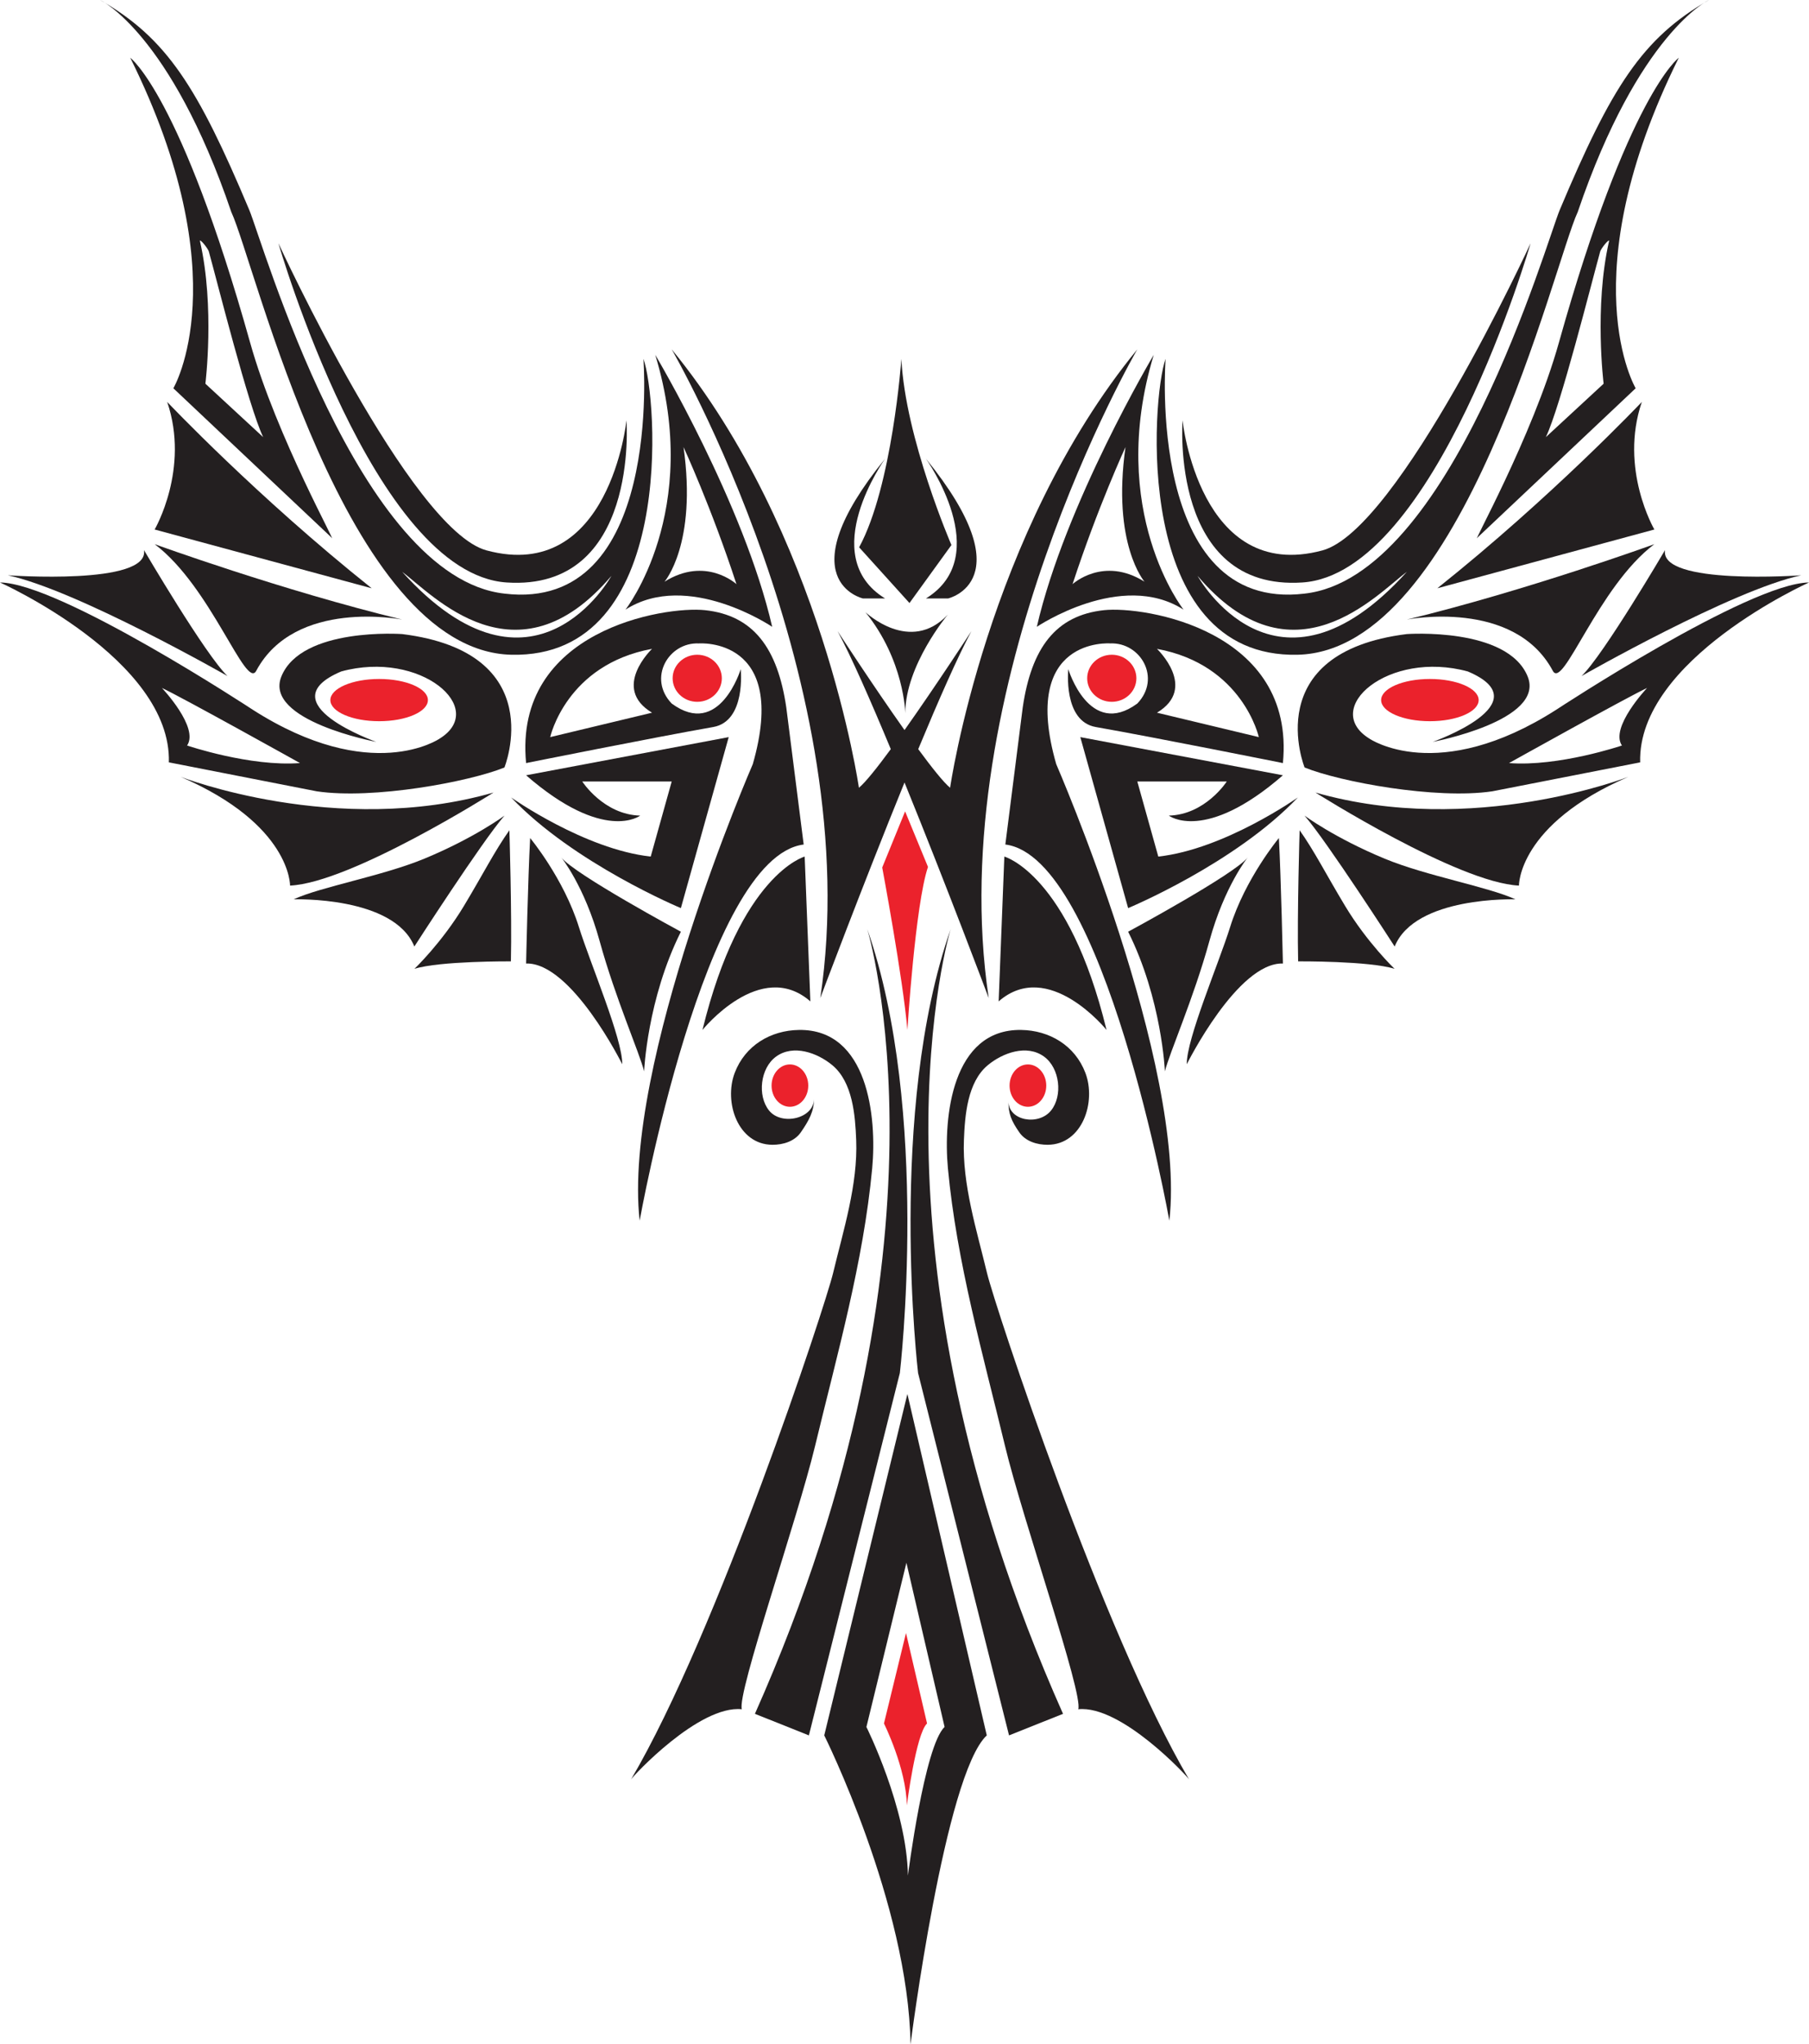 <?xml version="1.0" encoding="UTF-8" standalone="no"?>
<!-- Created with Inkscape (http://www.inkscape.org/) -->

<svg
   xmlns:dc="http://purl.org/dc/elements/1.1/"
   xmlns:cc="http://creativecommons.org/ns#"
   xmlns:rdf="http://www.w3.org/1999/02/22-rdf-syntax-ns#"
   xmlns:svg="http://www.w3.org/2000/svg"
   xmlns="http://www.w3.org/2000/svg"
   xmlns:sodipodi="http://sodipodi.sourceforge.net/DTD/sodipodi-0.dtd"
   xmlns:inkscape="http://www.inkscape.org/namespaces/inkscape"
   id="svg5851"
   version="1.1"
   inkscape:version="0.48.1 "
   width="494.038"
   height="557.962"
   xml:space="preserve"
   sodipodi:docname="phoenix_bird_vector.pdf"><defs
     id="defs5855"><clipPath
       clipPathUnits="userSpaceOnUse"
       id="clipPath5867"><path
         d="M 0,1859.87 0,0 l 1646.81,0 0,1859.87"
         id="path5869" /></clipPath></defs><sodipodi:namedview
     pagecolor="#ffffff"
     bordercolor="#666666"
     borderopacity="1"
     objecttolerance="10"
     gridtolerance="10"
     guidetolerance="10"
     inkscape:pageopacity="0"
     inkscape:pageshadow="2"
     inkscape:window-width="640"
     inkscape:window-height="480"
     id="namedview5853"
     showgrid="false"
     inkscape:zoom="0.5215404"
     inkscape:cx="247.01875"
     inkscape:cy="278.98126"
     inkscape:window-x="564"
     inkscape:window-y="145"
     inkscape:window-maximized="0"
     inkscape:current-layer="g5859" /><g
     id="g5859"
     inkscape:groupmode="layer"
     inkscape:label="phoenix_bird_vector"
     transform="matrix(1.25,0,0,-1.25,0,557.962)"><g
       id="g5861"
       transform="scale(0.24,0.24)"><g
         id="g5863"><g
           id="g5865"
           clip-path="url(#clipPath5867)"><path
             d="m 1494.62,1494.21 c 0,0 -81.85,-86.46 -186.17,-169.53 l 197.57,53.47 c 0,0 -32.19,55.14 -11.4,116.06"
             style="fill:#231f20;fill-opacity:1;fill-rule:nonzero;stroke:none"
             id="path5871" /><path
             d="m 1506.02,1364.81 c 0,0 -116.06,-42.17 -225.35,-68.6 0,0 97.45,19.39 132.85,-46.53 9.39,-18.28 41.04,76.45 92.5,115.13"
             style="fill:#231f20;fill-opacity:1;fill-rule:nonzero;stroke:none"
             id="path5873" /><path
             d="m 1482.4,1153.16 c 0,0 -141.71,-55.32 -284.91,-14.3 0,0 129.74,-82.14 185.26,-84.66 0,0 -0.93,55.63 99.65,98.96"
             style="fill:#231f20;fill-opacity:1;fill-rule:nonzero;stroke:none"
             id="path5875" /><path
             d="m 1187.55,1117.86 c 0,0 27.27,-20.29 73.1,-39.24 37.98,-15.69 94.19,-25.52 118.9,-36.94 0,0 -91.35,3.14 -109.94,-42.918 0,0 -61.65,95.698 -82.06,119.098"
             style="fill:#231f20;fill-opacity:1;fill-rule:nonzero;stroke:none"
             id="path5877" /><path
             d="m 1164.21,1097.46 c 0,0 -30.63,-36.82 -44.42,-81.08 -10.18,-32.622 -39.88,-102.064 -39.41,-124.689 0,0 46.2,92.801 87.5,91.614 0,0 -1.68,77.255 -3.67,114.155"
             style="fill:#231f20;fill-opacity:1;fill-rule:nonzero;stroke:none"
             id="path5879" /><path
             d="m 1135.87,1079.83 c 0,0 -21.1,-25.9 -34.95,-76.19 -14.45,-52.429 -36.47,-101.999 -40.47,-118.452 0,0 -2.77,65.714 -33.47,127.032 0,0 97.04,52.33 108.89,67.61"
             style="fill:#231f20;fill-opacity:1;fill-rule:nonzero;stroke:none"
             id="path5881" /><path
             d="m 1269.5,978.484 c 0,0 -24.95,23.806 -45.1,57.336 -17.96,29.88 -27.83,49.71 -41.3,68.7 0,0 -2.35,-76.09 -1.37,-119.25 0,0 64.63,0.437 87.77,-6.786"
             style="fill:#231f20;fill-opacity:1;fill-rule:nonzero;stroke:none"
             id="path5883" /><path
             d="m 976.387,1328.43 c 22.89,69.98 48.183,124.7 48.183,124.7 -12.48,-88.32 17.32,-122.47 17.32,-122.47 -37.61,23.54 -65.503,-2.23 -65.503,-2.23 m 73.913,208.62 c 0,0 -80.749,-135.62 -106.437,-247.43 0,0 76.877,51.9 133.557,15.62 0,0 -70.38,89.39 -27.12,231.81"
             style="fill:#231f20;fill-opacity:1;fill-rule:nonzero;stroke:none"
             id="path5885" /><path
             d="m 1203.84,1359.13 c 69.51,18.7 189.51,279.44 189.51,279.44 0,0 -86.75,-300.55 -207.7,-308.61 -120.95,-8.06 -109.15,147.5 -109.15,147.5 0,0 15.32,-148.48 127.34,-118.33"
             style="fill:#231f20;fill-opacity:1;fill-rule:nonzero;stroke:none"
             id="path5887" /><path
             d="m 909.113,948.859 5.172,131.731 c 0,0 58.418,-15.84 93.035,-157.719 0,0 -52.8,65.531 -98.207,25.988"
             style="fill:#231f20;fill-opacity:1;fill-rule:nonzero;stroke:none"
             id="path5889" /><path
             d="m 1167.88,1154.55 -184.435,34.72 43.535,-155.56 c 0,0 97.46,40.54 154.51,100.67 0,0 -66.79,-47.2 -127.05,-53.79 l -19.11,68.32 81.45,0 c 0,0 -19.44,-30.23 -52.78,-31.05 0,0 32.78,-25.16 103.88,36.69"
             style="fill:#231f20;fill-opacity:1;fill-rule:nonzero;stroke:none"
             id="path5891" /><path
             d="m 1346.07,1222.95 c 0,-10.61 -19.88,-19.21 -44.39,-19.21 -24.52,0 -44.39,8.6 -44.39,19.21 0,10.61 19.87,19.21 44.39,19.21 24.51,0 44.39,-8.6 44.39,-19.21"
             style="fill:#eb222c;fill-opacity:1;fill-rule:nonzero;stroke:none"
             id="path5893" /><path
             d="m 1034.49,1242.8 c 0,-11.83 -10.03,-21.42 -22.4,-21.42 -12.367,0 -22.395,9.59 -22.395,21.42 0,11.83 10.028,21.41 22.395,21.41 12.37,0 22.4,-9.58 22.4,-21.41"
             style="fill:#eb222c;fill-opacity:1;fill-rule:nonzero;stroke:none"
             id="path5895" /><path
             d="m 1053.24,1269.56 c 78.12,-14.32 92.71,-80.29 92.71,-80.29 l -92.71,22.22 c 37.5,22.49 0,58.07 0,58.07 m -80.732,-18.49 c 0,0 -5.028,-47.34 25,-52.61 53.372,-9.35 170.372,-32.81 170.372,-32.81 11.66,120.83 -126.02,143.06 -162.9,139.11 -43.839,-4.71 -66.042,-34.24 -73.98,-88.65 l -15.812,-124.55 c 90.172,-11.22 149.322,-342.251 149.322,-342.251 15.87,142.386 -102.994,415.371 -102.994,415.371 -33.375,116.19 49.124,109.83 49.124,109.83 27.67,1.22 46.77,-31.71 24.69,-54.69 -43.662,-32.11 -62.822,31.25 -62.822,31.25"
             style="fill:#231f20;fill-opacity:1;fill-rule:nonzero;stroke:none"
             id="path5897" /><path
             d="m 1476.5,1181.63 c 0,0 -57.37,-19.45 -102.77,-15.97 0,0 107.61,59.99 125.66,68.32 0,0 -34.08,-35.97 -22.89,-52.35 m -59.56,32.7 c -108.24,-69.29 -170.3,-26.45 -170.3,-26.45 -44.44,27.43 17.38,80.9 89.59,61.11 68.05,-28.81 -31.95,-64.06 -31.95,-64.06 0,0 102.69,19.34 86.4,59.49 -18.34,45.2 -110.01,38.6 -110.01,38.6 -135.31,-16.87 -93.05,-121.39 -93.05,-121.39 31.91,-12.97 119.44,-29.31 170.83,-21.67 l 134.64,26.34 c -2.57,93.58 153.72,163.66 153.72,163.66 -55.04,-0.67 -229.87,-115.63 -229.87,-115.63"
             style="fill:#231f20;fill-opacity:1;fill-rule:nonzero;stroke:none"
             id="path5899" /><path
             d="m 1090.21,1335.97 c 86.47,-101.99 163.33,-16.4 190.47,3.65 -119.63,-132.3 -190.47,-3.65 -190.47,-3.65 m 329.69,332.94 c -12.15,-28.9 -99.3,-334.45 -232.36,-349.09 -144.49,-17.34 -126.46,213.63 -126.46,213.63 -12.59,-34.29 -30.74,-272.76 120.3,-269.24 151.02,3.53 233.2,356.43 254.88,402.8 55.52,163.23 119.42,192.86 119.42,192.86 -60.78,-34.84 -88.73,-79.16 -135.78,-190.96"
             style="fill:#231f20;fill-opacity:1;fill-rule:nonzero;stroke:none"
             id="path5901" /><path
             d="m 1459.84,1510.8 -52.6,-48.62 c 13.37,27.95 41.72,140.98 49.39,168.58 0.62,3.01 9.17,13.33 8.07,9.38 -13.57,-59.63 -4.86,-129.34 -4.86,-129.34 m 68.4,296.52 c 0,0 -45.84,-33.33 -109.17,-259.28 -24.08,-85.91 -82.03,-188.91 -73.75,-176.91 l 143.68,135.5 c 0,0 -59.93,100.87 39.24,300.69"
             style="fill:#231f20;fill-opacity:1;fill-rule:nonzero;stroke:none"
             id="path5903" /><path
             d="m 1515.74,1359.41 c 0,0 -56.25,-95.84 -76.04,-114.59 0,0 136.8,78.13 200,91.67 0,0 -129.17,-9.37 -123.96,22.92"
             style="fill:#231f20;fill-opacity:1;fill-rule:nonzero;stroke:none"
             id="path5905" /><path
             d="m 152.191,1494.21 c 0,0 81.844,-86.46 186.168,-169.53 l -197.574,53.47 c 0,0 32.192,55.14 11.406,116.06"
             style="fill:#231f20;fill-opacity:1;fill-rule:nonzero;stroke:none"
             id="path5907" /><path
             d="m 140.785,1364.81 c 0,0 116.063,-42.17 225.352,-68.6 0,0 -97.446,19.39 -132.84,-46.53 -9.395,-18.28 -41.047,76.45 -92.512,115.13"
             style="fill:#231f20;fill-opacity:1;fill-rule:nonzero;stroke:none"
             id="path5909" /><path
             d="m 164.402,1153.16 c 0,0 141.715,-55.32 284.914,-14.3 0,0 -129.726,-82.14 -185.261,-84.66 0,0 0.937,55.63 -99.653,98.96"
             style="fill:#231f20;fill-opacity:1;fill-rule:nonzero;stroke:none"
             id="path5911" /><path
             d="m 459.266,1117.86 c 0,0 -27.27,-20.29 -73.11,-39.24 -37.98,-15.69 -94.187,-25.52 -118.898,-36.94 0,0 91.344,3.14 109.941,-42.918 0,0 61.649,95.698 82.067,119.098"
             style="fill:#231f20;fill-opacity:1;fill-rule:nonzero;stroke:none"
             id="path5913" /><path
             d="m 482.605,1097.46 c 0,0 30.622,-36.82 44.422,-81.08 10.176,-32.622 39.868,-102.064 39.399,-124.689 0,0 -46.199,92.801 -87.5,91.614 0,0 1.683,77.255 3.679,114.155"
             style="fill:#231f20;fill-opacity:1;fill-rule:nonzero;stroke:none"
             id="path5915" /><path
             d="m 510.941,1079.83 c 0,0 21.098,-25.9 34.95,-76.19 14.445,-52.429 36.468,-101.999 40.464,-118.452 0,0 2.77,65.714 33.477,127.032 0,0 -97.047,52.33 -108.891,67.61"
             style="fill:#231f20;fill-opacity:1;fill-rule:nonzero;stroke:none"
             id="path5917" /><path
             d="m 377.305,978.484 c 0,0 24.953,23.806 45.105,57.336 17.961,29.88 27.824,49.71 41.305,68.7 0,0 2.344,-76.09 1.371,-119.25 0,0 -64.641,0.437 -87.781,-6.786"
             style="fill:#231f20;fill-opacity:1;fill-rule:nonzero;stroke:none"
             id="path5919" /><path
             d="m 604.926,1330.66 c 0,0 29.789,34.15 17.32,122.47 0,0 25.289,-54.71 48.176,-124.7 0,0 -27.895,25.77 -65.496,2.23 m -35.531,-25.42 c 56.675,36.28 133.55,-15.62 133.55,-15.62 -25.687,111.81 -106.441,247.43 -106.441,247.43 43.262,-142.42 -27.109,-231.81 -27.109,-231.81"
             style="fill:#231f20;fill-opacity:1;fill-rule:nonzero;stroke:none"
             id="path5921" /><path
             d="m 442.973,1359.13 c -69.512,18.7 -189.512,279.44 -189.512,279.44 0,0 86.746,-300.55 207.691,-308.61 120.961,-8.06 109.157,147.5 109.157,147.5 0,0 -15.321,-148.48 -127.336,-118.33"
             style="fill:#231f20;fill-opacity:1;fill-rule:nonzero;stroke:none"
             id="path5923" /><path
             d="M 1035.33,1542.05 C 898.273,1374.75 864.91,1143.2 864.91,1143.2 c -5.914,4.85 -16.648,18.32 -29.012,35.14 18.497,44.48 36.094,84.43 48.418,107.34 0,0 -31.898,-49.06 -60.906,-90 -29.015,40.94 -60.91,90 -60.91,90 12.324,-22.91 29.914,-62.86 48.418,-107.34 -12.367,-16.82 -23.098,-30.29 -29.016,-35.14 0,0 -33.375,231.55 -170.429,398.85 0,0 177.965,-306.28 135.273,-590.163 0,0 38.195,101.713 76.664,196.103 38.453,-94.39 76.649,-196.103 76.649,-196.103 -42.692,283.883 135.271,590.163 135.271,590.163"
             style="fill:#231f20;fill-opacity:1;fill-rule:nonzero;stroke:none"
             id="path5925" /><path
             d="m 737.695,948.859 -5.172,131.731 c 0,0 -58.414,-15.84 -93.039,-157.719 0,0 52.805,65.531 98.211,25.988"
             style="fill:#231f20;fill-opacity:1;fill-rule:nonzero;stroke:none"
             id="path5927" /><path
             d="m 478.926,1154.55 184.441,34.72 -43.539,-155.56 c 0,0 -97.457,40.54 -154.508,100.67 0,0 66.797,-47.2 127.047,-53.79 l 19.11,68.32 -81.442,0 c 0,0 19.442,-30.23 52.774,-31.05 0,0 -32.782,-25.16 -103.883,36.69"
             style="fill:#231f20;fill-opacity:1;fill-rule:nonzero;stroke:none"
             id="path5929" /><path
             d="m 300.742,1222.95 c 0,-10.61 19.879,-19.21 44.391,-19.21 24.515,0 44.394,8.6 44.394,19.21 0,10.61 -19.879,19.21 -44.394,19.21 -24.512,0 -44.391,-8.6 -44.391,-19.21"
             style="fill:#eb222c;fill-opacity:1;fill-rule:nonzero;stroke:none"
             id="path5931" /><path
             d="m 612.32,1242.8 c 0,-11.83 10.028,-21.42 22.395,-21.42 12.371,0 22.398,9.59 22.398,21.42 0,11.83 -10.027,21.41 -22.398,21.41 -12.367,0 -22.395,-9.58 -22.395,-21.41"
             style="fill:#eb222c;fill-opacity:1;fill-rule:nonzero;stroke:none"
             id="path5933" /><path
             d="m 593.57,1211.49 -92.707,-22.22 c 0,0 14.582,65.97 92.707,80.3 0,0 -37.5,-35.59 0,-58.08 m 17.907,8.33 c -22.079,22.98 -2.977,55.91 24.695,54.69 0,0 82.496,6.36 49.121,-109.83 0,0 -118.867,-272.989 -102.996,-415.371 0,0 59.152,331.031 149.324,342.251 l -15.812,124.55 c -7.938,54.41 -30.141,83.95 -73.977,88.65 -36.879,3.95 -174.566,-18.28 -162.906,-139.1 0,0 117,23.45 170.375,32.81 30.031,5.27 25,52.6 25,52.6 0,0 -19.16,-63.35 -62.824,-31.25"
             style="fill:#231f20;fill-opacity:1;fill-rule:nonzero;stroke:none"
             id="path5935" /><path
             d="m 147.41,1233.98 c 18.055,-8.33 125.672,-68.32 125.672,-68.32 -45.406,-3.48 -102.777,15.97 -102.777,15.97 11.195,16.38 -22.895,52.35 -22.895,52.35 M 0,1329.96 c 0,0 156.285,-70.08 153.723,-163.65 l 134.64,-26.35 c 51.387,-7.64 138.914,8.69 170.828,21.67 0,0 42.254,104.52 -93.054,121.39 0,0 -91.664,6.6 -110.004,-38.6 -16.293,-40.15 86.394,-59.49 86.394,-59.49 0,0 -100,35.25 -31.945,64.06 72.211,19.79 134.031,-33.68 89.586,-61.11 0,0 -62.051,-42.84 -170.301,26.44 0,0 -174.824,114.97 -229.867,115.64"
             style="fill:#231f20;fill-opacity:1;fill-rule:nonzero;stroke:none"
             id="path5937" /><path
             d="m 366.137,1339.62 c 27.14,-20.05 103.996,-105.64 190.453,-3.65 0,0 -70.832,-128.65 -190.453,3.65 M 91.133,1859.87 c 0,0 63.894,-29.63 119.422,-192.86 21.675,-46.37 103.847,-399.27 254.883,-402.8 151.035,-3.52 132.882,234.95 120.296,269.24 0,0 18.024,-230.97 -126.468,-213.63 -133.055,14.64 -220.203,320.19 -232.364,349.09 -47.039,111.8 -75,156.12 -135.769,190.96"
             style="fill:#231f20;fill-opacity:1;fill-rule:nonzero;stroke:none"
             id="path5939" /><path
             d="m 182.113,1640.14 c -1.101,3.95 7.453,-6.37 8.075,-9.38 7.66,-27.6 36.019,-140.63 49.382,-168.57 l -52.597,48.6 c 0,0 8.711,69.72 -4.86,129.35 m -24.304,-133.51 143.675,-135.5 c 8.289,-12 -49.668,91.01 -73.746,176.91 -63.336,225.95 -109.168,259.28 -109.168,259.28 99.164,-199.82 39.239,-300.69 39.239,-300.69"
             style="fill:#231f20;fill-opacity:1;fill-rule:nonzero;stroke:none"
             id="path5941" /><path
             d="m 131.07,1359.41 c 0,0 56.25,-95.84 76.043,-114.59 0,0 -136.804,78.13 -200,91.67 0,0 129.164,-9.37 123.957,22.92"
             style="fill:#231f20;fill-opacity:1;fill-rule:nonzero;stroke:none"
             id="path5943" /><path
             d="m 865.418,1014.59 c 0,0 -88,-286.117 102.281,-713.895 l -49.133,-19.617 -82.812,329.688 c 0,0 -28.184,238.543 29.664,403.824"
             style="fill:#231f20;fill-opacity:1;fill-rule:nonzero;stroke:none"
             id="path5945" /><path
             d="m 789.5,1014.59 c 0,0 87.996,-286.117 -102.277,-713.895 l 49.132,-19.617 82.813,329.688 c 0,0 28.18,238.543 -29.668,403.824"
             style="fill:#231f20;fill-opacity:1;fill-rule:nonzero;stroke:none"
             id="path5947" /><path
             d="m 918.043,858.164 c -0.16,-11.359 2.477,-17.773 9.84,-28.434 5.703,-8.265 16.289,-11.41 25.89,-11.347 31.457,0.183 44.395,38.828 34.29,65.422 -9.477,24.933 -32.668,38.679 -58.497,39.058 -62.711,0.922 -71.046,-79.011 -66.644,-125.968 8.031,-85.582 31.91,-169.168 51.976,-252.485 16.356,-67.906 71.262,-225.14 66.684,-239.547 38.998,4.012 99.308,-60.988 100.878,-63.886 -78.47,132.984 -176.671,430.402 -183.952,460.746 -9.348,38.937 -22.629,80.605 -21.024,120.957 0.887,22.336 3.106,52.711 21.805,68.179 13.512,11.176 35.406,19.204 51.156,7.743 14.375,-10.469 17.164,-35.61 6.368,-49.032 -11.454,-14.23 -39.024,-9.347 -38.77,8.594"
             style="fill:#231f20;fill-opacity:1;fill-rule:nonzero;stroke:none"
             id="path5949" /><path
             d="m 740.957,860.246 c 0.164,-11.359 -4.578,-19.855 -11.941,-30.516 -5.703,-8.265 -16.282,-11.41 -25.891,-11.347 -31.453,0.183 -44.391,38.828 -34.289,65.422 9.477,24.933 32.668,38.679 58.496,39.058 62.715,0.922 71.047,-79.011 66.648,-125.968 C 785.945,711.313 762.066,627.727 742,544.41 725.645,476.504 670.742,319.27 675.316,304.863 c -39,4.012 -99.304,-60.988 -100.882,-63.886 78.476,132.984 176.683,430.402 183.961,460.746 9.347,38.937 22.625,80.605 21.023,120.957 -0.883,22.336 -3.109,52.711 -21.805,68.179 -13.511,11.176 -35.41,19.204 -51.16,7.743 -14.371,-10.469 -17.16,-35.61 -6.367,-49.032 11.457,-14.23 41.125,-7.265 40.871,10.676"
             style="fill:#231f20;fill-opacity:1;fill-rule:nonzero;stroke:none"
             id="path5951" /><path
             d="M 826.512,153.543 C 825.551,215 788.73,288.738 788.73,288.738 l 36.407,149.383 34.758,-149.383 C 841.543,271.617 826.512,153.543 826.512,153.543 m -0.485,438.125 -75.695,-310.59 c 0,0 76.559,-153.301 78.555,-281.078 0,0 31.246,245.492 69.406,281.078 l -72.266,310.59"
             style="fill:#231f20;fill-opacity:1;fill-rule:nonzero;stroke:none"
             id="path5953" /><path
             d="m 825.523,217.422 c -0.531,33.867 -20.82,74.496 -20.82,74.496 l 20.059,82.328 19.16,-82.328 c -10.117,-9.43 -18.399,-74.496 -18.399,-74.496"
             style="fill:#eb222c;fill-opacity:1;fill-rule:nonzero;stroke:none"
             id="path5955" /><path
             d="m 735.789,872.227 c 0,-10.649 -7.48,-19.274 -16.707,-19.274 -9.223,0 -16.703,8.625 -16.703,19.274 0,10.644 7.48,19.269 16.703,19.269 9.227,0 16.707,-8.625 16.707,-19.269"
             style="fill:#eb222c;fill-opacity:1;fill-rule:nonzero;stroke:none"
             id="path5957" /><path
             d="m 952.449,872.227 c 0,-10.649 -7.476,-19.274 -16.699,-19.274 -9.227,0 -16.703,8.625 -16.703,19.274 0,10.644 7.476,19.269 16.703,19.269 9.223,0 16.699,-8.625 16.699,-19.269"
             style="fill:#eb222c;fill-opacity:1;fill-rule:nonzero;stroke:none"
             id="path5959" /><path
             d="m 820.563,1533.34 c 0,0 -8.247,-115.8 -38.473,-171.4 l 45.836,-50.69 38.191,52.77 c 0,0 -42.012,97.1 -45.554,169.32"
             style="fill:#231f20;fill-opacity:1;fill-rule:nonzero;stroke:none"
             id="path5961" /><path
             d="m 805.695,1442.5 c 0,0 -63.191,-88.2 0,-127.08 l -20.14,0 c 0,0 -70.133,15.97 20.14,127.08"
             style="fill:#231f20;fill-opacity:1;fill-rule:nonzero;stroke:none"
             id="path5963" /><path
             d="m 842.93,1442.5 c 0,0 63.187,-88.2 0,-127.08 l 20.14,0 c 0,0 70.129,15.97 -20.14,127.08"
             style="fill:#231f20;fill-opacity:1;fill-rule:nonzero;stroke:none"
             id="path5965" /><path
             d="m 787.832,1302.95 c 0,0 40.625,-38.77 75,-2.25 0,0 -38.578,-45.84 -38.73,-89.59 0,0 -0.852,48.09 -36.27,91.84"
             style="fill:#231f20;fill-opacity:1;fill-rule:nonzero;stroke:none"
             id="path5967" /><path
             d="m 823.945,1121.7 -20.832,-51.04 c 0,0 18.899,-100.898 22.91,-147.789 0,0 7.122,113.939 18.754,148.309 l -20.832,50.52"
             style="fill:#eb222c;fill-opacity:1;fill-rule:nonzero;stroke:none"
             id="path5969" /></g></g></g></g></svg>